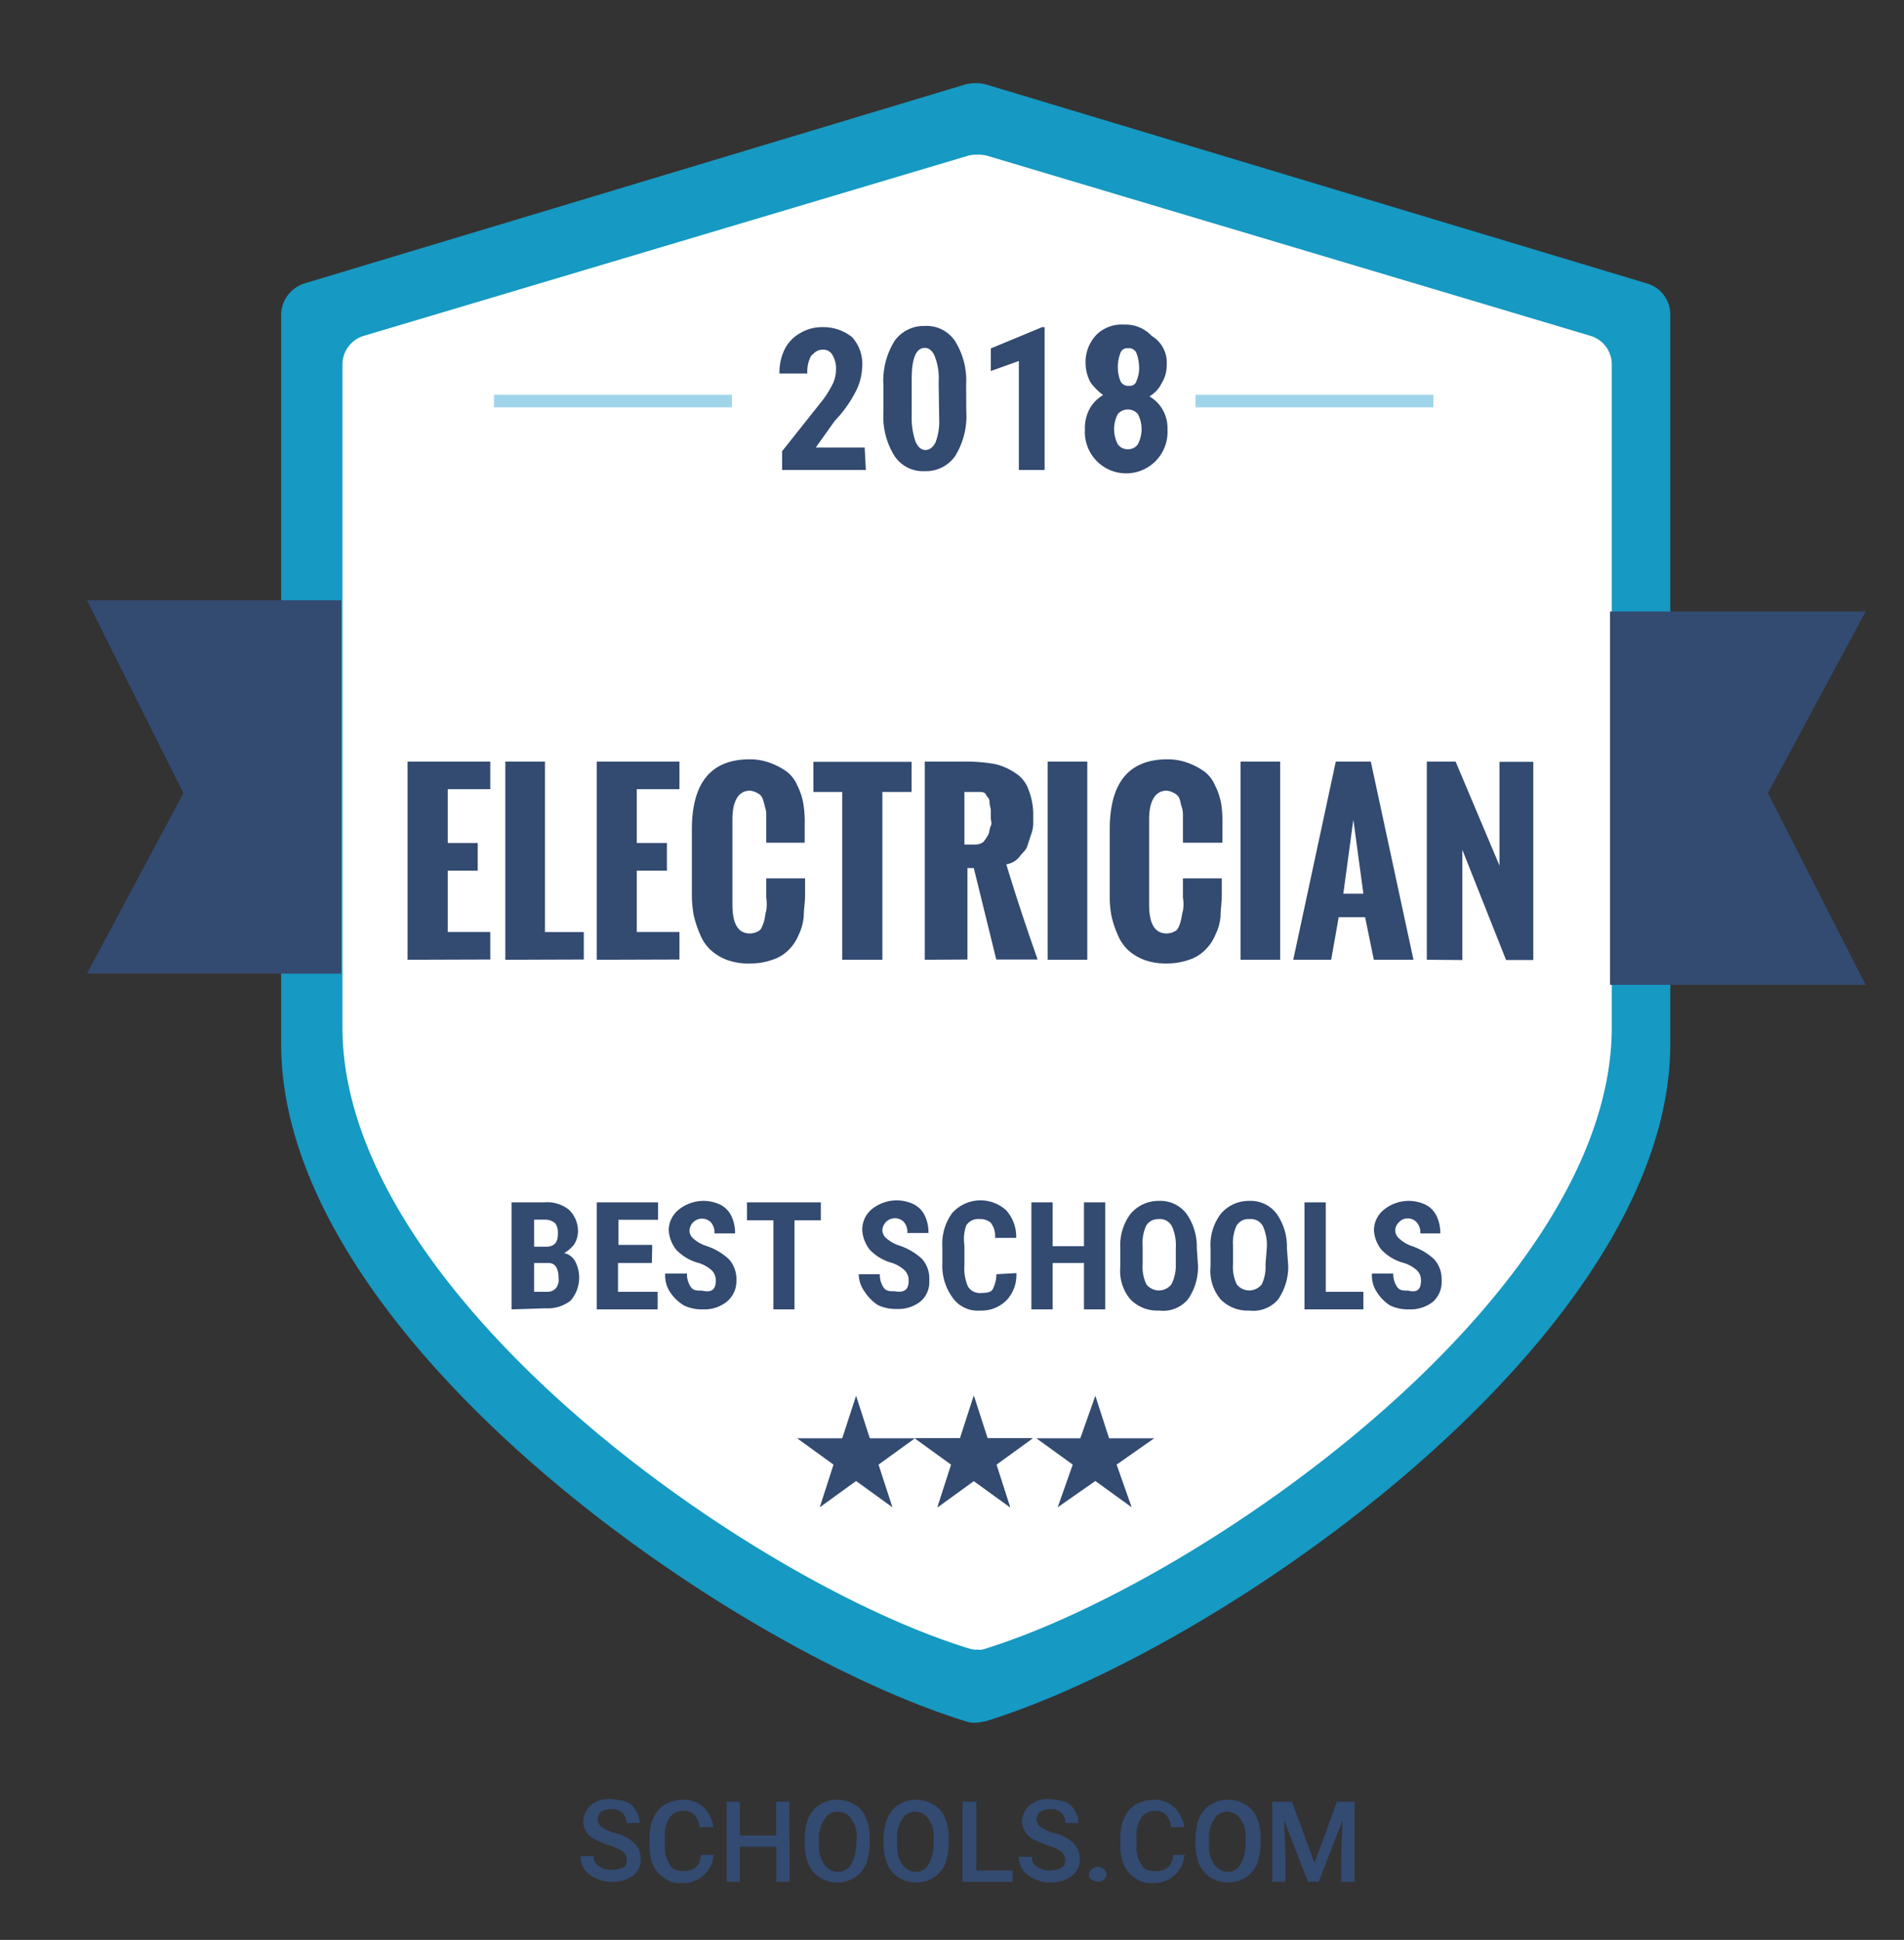 <svg xmlns="http://www.w3.org/2000/svg" width="144.12" height="146.82" viewBox="0 0 144.12 146.82"><rect x="0" y="0" width="144.12" height="146.82" fill="#333333" stroke="none"/><defs><style>.a{fill:#1699c2;}.b{fill:#fff;}.c{fill:#334a71;}.d{fill:#a0d5e9;}</style></defs><title>Electrician</title><path class="a" d="M74.56,130.29c18.11-5.59,51.87-29.2,51.87-51.29V23.81a2.45,2.45,0,0,0-1.81-2.37L74.56,6.37a3.4,3.4,0,0,0-1.42,0L23.08,21.44a2.53,2.53,0,0,0-1.8,2.37V79c0,22.18,33.75,45.7,51.86,51.29a1.94,1.94,0,0,0,.76.09C74.18,130.38,74.37,130.29,74.56,130.29Z"/><path class="b" d="M74.56,124.79C91.06,119.67,122,98,122,77.76V27.61a2.25,2.25,0,0,0-1.61-2.19L74.66,11.77a3.31,3.31,0,0,0-1.33,0L27.53,25.42a2.27,2.27,0,0,0-1.61,2.19V77.76c0,20.2,30.82,41.91,47.41,47a1.67,1.67,0,0,0,.66.09A1.14,1.14,0,0,0,74.56,124.79Z"/><polygon class="c" points="25.83 45.43 6.58 45.43 13.88 60.03 6.58 73.69 25.83 73.69 25.83 45.43"/><polygon class="c" points="121.87 74.54 141.22 74.54 133.82 60.03 141.22 46.28 121.87 46.28 121.87 74.54"/><polygon class="c" points="73.71 105.64 74.75 108.86 78.16 108.86 75.42 110.85 76.46 114.08 73.71 112.09 70.96 114.08 72 110.85 69.25 108.86 72.67 108.86 73.71 105.64"/><polygon class="c" points="73.71 105.64 74.75 108.86 78.16 108.86 75.42 110.85 76.46 114.08 73.71 112.09 70.96 114.08 72 110.85 69.25 108.86 72.67 108.86 73.71 105.64"/><polygon class="c" points="64.8 105.64 65.84 108.86 69.25 108.86 66.5 110.85 67.55 114.08 64.8 112.09 62.05 114.08 63.09 110.85 60.34 108.86 63.75 108.86 64.8 105.64"/><polygon class="c" points="82.91 105.64 83.95 108.86 87.36 108.86 84.52 110.85 85.66 114.08 82.91 112.09 80.06 114.08 81.2 110.85 78.45 108.86 81.77 108.86 82.91 105.64"/><rect class="d" x="37.39" y="29.88" width="18.01" height="0.95"/><rect class="d" x="90.49" y="29.88" width="18.01" height="0.95"/><path class="c" d="M30.85,72.64v-15h6.26v2.09H33.89v4.07h2.27v2.09H33.89v4.65h3.22v2.08Z"/><path class="c" d="M38.25,72.64v-15h3v12.9h2.94v2.08Z"/><path class="c" d="M45.17,72.64v-15h6.26v2.09H48.2v4.07h2.28v2.09H48.2v4.65h3.23v2.08Z"/><path class="c" d="M52.37,67.71V62.78c0-3.51,1.43-5.31,4.37-5.31a4.43,4.43,0,0,1,1.61.29,5.35,5.35,0,0,1,1.23.66,2.64,2.64,0,0,1,.76,1,4.9,4.9,0,0,1,.47,1.43,8.66,8.66,0,0,1,.1,1.61v1.32H58V61.74a1.81,1.81,0,0,0-.1-.67,4.52,4.52,0,0,0-.19-.66.76.76,0,0,0-.37-.38,1.42,1.42,0,0,0-.57-.19c-.86,0-1.33.76-1.33,2.18v6.45c0,1.52.47,2.18,1.33,2.18a1.32,1.32,0,0,0,.66-.19c.19-.09.28-.38.38-.66s.09-.57.19-.86a3.34,3.34,0,0,0,0-1V66.48h2.94v1.23c0,.57-.1,1.14-.1,1.61a3.9,3.9,0,0,1-.38,1.42,3.37,3.37,0,0,1-.75,1.14,3.06,3.06,0,0,1-1.24.76,4.93,4.93,0,0,1-1.7.28A4.57,4.57,0,0,1,55,72.64a3.79,3.79,0,0,1-1.23-.76A3.25,3.25,0,0,1,53,70.74a8.48,8.48,0,0,1-.48-1.42A8.67,8.67,0,0,1,52.37,67.71Z"/><path class="c" d="M63.75,72.64V59.94H61.57V57.66H69v2.28H66.79v12.7Z"/><path class="c" d="M70,72.64v-15h3.32a12.34,12.34,0,0,1,2,.19,4.42,4.42,0,0,1,1.52.67,2.41,2.41,0,0,1,1,1.23,5.27,5.27,0,0,1,.37,1.8v.85a2.67,2.67,0,0,1-.19.86c-.09.28-.18.56-.28.85s-.38.47-.57.76a1.67,1.67,0,0,1-1,.57c.86,2.84,1.71,5.31,2.37,7.2H75.41l-1.7-6.92h-.48v6.92Zm3-8.72h.86a1.07,1.07,0,0,0,.57-.19,3.74,3.74,0,0,0,.38-.57c.09-.19.09-.47.19-.66s0-.38,0-.57v-.57c0-.19-.1-.38-.1-.67s-.19-.37-.28-.56-.29-.19-.57-.19H73v4Z"/><path class="c" d="M79.3,72.64v-15h3v15Z"/><path class="c" d="M84,67.71V62.78c0-3.51,1.42-5.31,4.36-5.31a4.39,4.39,0,0,1,1.61.29,5.15,5.15,0,0,1,1.23.66,2.64,2.64,0,0,1,.76,1,5.2,5.2,0,0,1,.48,1.43,9.6,9.6,0,0,1,.09,1.61v1.32H89.54V61.74a2,2,0,0,0-.09-.67c-.1-.28-.1-.47-.19-.66a.78.78,0,0,0-.38-.38,1.42,1.42,0,0,0-.57-.19c-.85,0-1.33.76-1.33,2.18v6.45c0,1.52.48,2.18,1.33,2.18a1.32,1.32,0,0,0,.66-.19c.19-.09.29-.38.38-.66s.1-.57.19-.86a3,3,0,0,0,0-1V66.48h2.94v1.23c0,.57-.09,1.14-.09,1.61A3.9,3.9,0,0,1,92,70.74a3.39,3.39,0,0,1-.76,1.14,3,3,0,0,1-1.23.76,5,5,0,0,1-1.71.28,4.64,4.64,0,0,1-1.71-.28,3.79,3.79,0,0,1-1.23-.76,3.39,3.39,0,0,1-.76-1.14,7.62,7.62,0,0,1-.47-1.42A7.9,7.9,0,0,1,84,67.71Z"/><path class="c" d="M93.9,72.64v-15h3v15Z"/><path class="c" d="M97.89,72.64l3.22-15h2.65l3.23,15h-3l-.66-3.22h-2l-.57,3.22Zm3.79-5h1.52l-.76-5.6Z"/><path class="c" d="M108,72.64v-15h2.18l3.32,7.87V57.66h2.56v15H114l-3.31-8.34v8.34Z"/><path class="c" d="M65.55,35.57H59.2V34.15l2.94-3.7A7.41,7.41,0,0,0,63,29.12,2.54,2.54,0,0,0,63.28,28,2,2,0,0,0,63,26.85a.76.76,0,0,0-.75-.38c-.38,0-.57.19-.86.47a2.53,2.53,0,0,0-.28,1.33H59a3.91,3.91,0,0,1,.38-1.8,2.85,2.85,0,0,1,1.14-1.23,3.21,3.21,0,0,1,1.71-.48,3.48,3.48,0,0,1,2.27.76,3,3,0,0,1,.76,2.27,4.35,4.35,0,0,1-.47,1.81,9.45,9.45,0,0,1-1.62,2.27l-1.42,2h3.7l.09,1.71Z"/><path class="c" d="M73.14,31.11a5.74,5.74,0,0,1-.85,3.42A2.7,2.7,0,0,1,70,35.66a2.59,2.59,0,0,1-2.28-1.13,5.61,5.61,0,0,1-.85-3.32v-2a5.74,5.74,0,0,1,.85-3.42A2.72,2.72,0,0,1,70,24.67a2.59,2.59,0,0,1,2.28,1.13,5.61,5.61,0,0,1,.85,3.32Zm-2.09-2.18A4.65,4.65,0,0,0,70.77,27c-.19-.48-.48-.67-.76-.67-.66,0-1,.76-1,2.37V31.4a5.57,5.57,0,0,0,.28,2c.19.47.48.66.76.66s.57-.19.76-.57a4.45,4.45,0,0,0,.28-1.8Z"/><path class="c" d="M79.21,35.57H77.12V27.32L75,28.08V26.37l3.88-1.61h.19V35.57Z"/><path class="c" d="M88.31,27.61A2.53,2.53,0,0,1,87.93,29,2.29,2.29,0,0,1,87,30a2.69,2.69,0,0,1,1,1,2.81,2.81,0,0,1,.37,1.52,3.13,3.13,0,1,1-6.25,0,3.1,3.1,0,0,1,.38-1.62,2.73,2.73,0,0,1,1-1,4.5,4.5,0,0,1-.95-.95,3.13,3.13,0,0,1-.38-1.42A3,3,0,0,1,83,25.33a2.71,2.71,0,0,1,2.09-.76,2.66,2.66,0,0,1,2.08.85A2.34,2.34,0,0,1,88.31,27.61ZM85.37,34a.88.88,0,0,0,.76-.38,2.46,2.46,0,0,0,0-2.28,1,1,0,0,0-1.52,0,2.46,2.46,0,0,0,0,2.28A.88.88,0,0,0,85.37,34Zm.85-6.26a3.21,3.21,0,0,0-.19-1,.62.62,0,0,0-.66-.38.52.52,0,0,0-.57.38,2.94,2.94,0,0,0,0,2.08.64.64,0,0,0,.67.38.51.51,0,0,0,.56-.38A2.45,2.45,0,0,0,86.22,27.7Z"/><path class="c" d="M38.72,99.1V91h2.47a2.65,2.65,0,0,1,1.89.57,2.26,2.26,0,0,1,.67,1.61,1.89,1.89,0,0,1-.29,1,2.55,2.55,0,0,1-.76.66,1.24,1.24,0,0,1,.86.67,2.66,2.66,0,0,1-.38,2.94,2.85,2.85,0,0,1-1.9.57Zm1.71-4.74h.85c.67,0,.95-.29.95-1a1.25,1.25,0,0,0-.19-.76,1.11,1.11,0,0,0-.76-.29h-.85Zm0,1.23v2.18h1a.83.83,0,0,0,.66-.29,1,1,0,0,0,.19-.75c0-.76-.28-1.14-.75-1.14Z"/><path class="c" d="M49.34,95.59H46.78v2.18h3V99.1H45.17V91h4.64v1.32h-3v1.9h2.56Z"/><path class="c" d="M54.18,96.92a1.07,1.07,0,0,0-.29-.76,2.69,2.69,0,0,0-1-.57,3.59,3.59,0,0,1-1.7-1,2.64,2.64,0,0,1-.57-1.43,2,2,0,0,1,.76-1.61,3,3,0,0,1,1.8-.66,3,3,0,0,1,1.33.28,1.91,1.91,0,0,1,.85.86,3,3,0,0,1,.28,1.32H54.08a1.15,1.15,0,0,0-.28-.85.95.95,0,0,0-1.61.66.81.81,0,0,0,.28.57,2.69,2.69,0,0,0,1,.57,4.59,4.59,0,0,1,1.7,1,2.24,2.24,0,0,1,.57,1.62A2,2,0,0,1,55,98.53a2.72,2.72,0,0,1-1.8.57,3.15,3.15,0,0,1-1.42-.29,3.35,3.35,0,0,1-1.05-1,2.31,2.31,0,0,1-.38-1.42H52a1.67,1.67,0,0,0,.28,1c.19.29.47.29.85.29C53.89,97.86,54.18,97.58,54.18,96.92Z"/><path class="c" d="M62.14,92.36h-2V99.1H58.54V92.36h-2V91h5.59v1.32Z"/><path class="c" d="M68.78,96.92a1.07,1.07,0,0,0-.29-.76,2.73,2.73,0,0,0-.94-.57,3.58,3.58,0,0,1-1.71-1,2.64,2.64,0,0,1-.57-1.43A2,2,0,0,1,66,91.51a3,3,0,0,1,1.8-.66,3,3,0,0,1,1.33.28A1.86,1.86,0,0,1,70,92a3,3,0,0,1,.28,1.32H68.68a1.15,1.15,0,0,0-.28-.85.95.95,0,0,0-1.61.66.81.81,0,0,0,.28.57,2.79,2.79,0,0,0,1,.57,4.72,4.72,0,0,1,1.71,1,2.23,2.23,0,0,1,.56,1.62,1.94,1.94,0,0,1-.66,1.61,2.72,2.72,0,0,1-1.8.57,3.15,3.15,0,0,1-1.42-.29,3.35,3.35,0,0,1-1-1A2.3,2.3,0,0,1,65,96.44H66.6a1.67,1.67,0,0,0,.28,1c.19.29.48.29.85.29C68.49,97.86,68.78,97.58,68.78,96.92Z"/><path class="c" d="M76.93,96.35a2.76,2.76,0,0,1-.76,2.08,2.67,2.67,0,0,1-2,.76,2.3,2.3,0,0,1-2.08-1,4.06,4.06,0,0,1-.76-2.56V94.35a3.91,3.91,0,0,1,.76-2.56,2.88,2.88,0,0,1,4.07-.19,3,3,0,0,1,.76,2.09H75.32A1.65,1.65,0,0,0,75,92.55a1.17,1.17,0,0,0-.86-.28,1.06,1.06,0,0,0-1,.47A3.11,3.11,0,0,0,73,94.26v1.52a3.28,3.28,0,0,0,.28,1.61,1.06,1.06,0,0,0,1,.47c.48,0,.76-.09.86-.28a2.49,2.49,0,0,0,.28-1.14l1.61-.09Z"/><path class="c" d="M83.66,99.1H82.05V95.59H79.68V99.1H78.07V91h1.61v3.32h2.37V91h1.61Z"/><path class="c" d="M90.68,95.78a4.29,4.29,0,0,1-.76,2.56,2.45,2.45,0,0,1-2.18.85,2.85,2.85,0,0,1-2.18-.85,3.35,3.35,0,0,1-.76-2.47V94.45a3.94,3.94,0,0,1,.76-2.56,2.76,2.76,0,0,1,2.18-1,2.47,2.47,0,0,1,2.09,1,4.34,4.34,0,0,1,.76,2.56l.09,1.33ZM89,94.45a3.49,3.49,0,0,0-.28-1.61,1,1,0,0,0-1-.57,1.06,1.06,0,0,0-.95.47,3.11,3.11,0,0,0-.28,1.52v1.42a3.08,3.08,0,0,0,.28,1.52,1.2,1.2,0,0,0,1.9,0A3.11,3.11,0,0,0,89,95.68Z"/><path class="c" d="M97.51,95.78a4.36,4.36,0,0,1-.76,2.56,2.46,2.46,0,0,1-2.18.85,2.85,2.85,0,0,1-2.18-.85,3.35,3.35,0,0,1-.76-2.47V94.45a3.89,3.89,0,0,1,.76-2.56,2.76,2.76,0,0,1,2.18-1,2.44,2.44,0,0,1,2.08,1,4.27,4.27,0,0,1,.76,2.56l.1,1.33Zm-1.62-1.33a3.49,3.49,0,0,0-.28-1.61,1,1,0,0,0-1-.57,1.06,1.06,0,0,0-1,.47,3.11,3.11,0,0,0-.28,1.52v1.42a3.08,3.08,0,0,0,.28,1.52,1.2,1.2,0,0,0,1.9,0,3.11,3.11,0,0,0,.28-1.52Z"/><path class="c" d="M100.35,97.77h2.85V99.1H98.74V91h1.61Z"/><path class="c" d="M107.56,96.92a1.07,1.07,0,0,0-.29-.76,2.69,2.69,0,0,0-1-.57,3.59,3.59,0,0,1-1.7-1,2.64,2.64,0,0,1-.57-1.43,2,2,0,0,1,.76-1.61,3,3,0,0,1,1.8-.66,3,3,0,0,1,1.33.28,1.86,1.86,0,0,1,.85.86,3,3,0,0,1,.28,1.32h-1.51a1.15,1.15,0,0,0-.29-.85.85.85,0,0,0-.66-.28.83.83,0,0,0-.66.28.86.86,0,0,0-.29.66.83.83,0,0,0,.29.57,2.63,2.63,0,0,0,.94.57,4.72,4.72,0,0,1,1.71,1,2.24,2.24,0,0,1,.57,1.62,2,2,0,0,1-.66,1.61,2.76,2.76,0,0,1-1.81.57,3.15,3.15,0,0,1-1.42-.29,3.22,3.22,0,0,1-1-1,2.24,2.24,0,0,1-.38-1.42h1.61a1.67,1.67,0,0,0,.29,1c.19.29.47.29.85.29C107.27,97.86,107.56,97.58,107.56,96.92Z"/><path class="c" d="M47.44,140.81a.85.85,0,0,0-.28-.66,3.68,3.68,0,0,0-1-.47A6.5,6.5,0,0,1,45,139.2a1.53,1.53,0,0,1-.85-1.33,1.7,1.7,0,0,1,.56-1.23,2.09,2.09,0,0,1,1.52-.47,4.53,4.53,0,0,1,1.14.19,1.31,1.31,0,0,1,.76.66,1.61,1.61,0,0,1,.28.95h-1a1.13,1.13,0,0,0-.28-.76,1.17,1.17,0,0,0-.86-.28,1.42,1.42,0,0,0-.76.19.81.81,0,0,0-.28.57.78.78,0,0,0,.28.56,3.6,3.6,0,0,0,1,.48,3,3,0,0,1,1.13.47,2.14,2.14,0,0,1,.67.67,1.94,1.94,0,0,1,.19.85,1.52,1.52,0,0,1-.57,1.23,2.68,2.68,0,0,1-1.61.48,2.64,2.64,0,0,1-1.24-.29,2.08,2.08,0,0,1-.85-.66,1.93,1.93,0,0,1-.28-1h1a.75.75,0,0,0,.38.75,1.6,1.6,0,0,0,1,.29,1.94,1.94,0,0,0,.85-.19C47.35,141.29,47.44,141.1,47.44,140.81Z"/><path class="c" d="M54,140.43a2.17,2.17,0,0,1-.76,1.52,2.32,2.32,0,0,1-1.71.57,1.72,1.72,0,0,1-1.23-.38,2.07,2.07,0,0,1-.85-.95,3.6,3.6,0,0,1-.29-1.51v-.57a3.92,3.92,0,0,1,.29-1.52,2.3,2.3,0,0,1,.85-1,3.07,3.07,0,0,1,1.33-.38,2.23,2.23,0,0,1,1.61.57,2.6,2.6,0,0,1,.76,1.51H52.94a1.69,1.69,0,0,0-.38-.94,1.15,1.15,0,0,0-.85-.29,1.23,1.23,0,0,0-1,.47,2.39,2.39,0,0,0-.38,1.52v.57a2.39,2.39,0,0,0,.38,1.52c.19.38.57.47,1,.47a1.42,1.42,0,0,0,.95-.28,1.28,1.28,0,0,0,.38-.95h1v.09Z"/><path class="c" d="M59.77,142.43h-1v-2.66H56v2.66h-1v-6.07h1v2.56h2.75v-2.56h1Z"/><path class="c" d="M65.84,139.49a4.43,4.43,0,0,1-.29,1.61,2.3,2.3,0,0,1-.85,1,2.5,2.5,0,0,1-2.65,0,2.32,2.32,0,0,1-.86-1,4,4,0,0,1-.28-1.52v-.38a4.39,4.39,0,0,1,.28-1.61,2.32,2.32,0,0,1,.86-1,2.5,2.5,0,0,1,2.65,0,1.91,1.91,0,0,1,.85,1,3.92,3.92,0,0,1,.29,1.52Zm-1-.29a2.24,2.24,0,0,0-.38-1.51,1.2,1.2,0,0,0-1.05-.57,1.09,1.09,0,0,0-1,.57A2.42,2.42,0,0,0,62,139.2v.38a2.43,2.43,0,0,0,.38,1.52,1.3,1.3,0,0,0,1,.57,1.09,1.09,0,0,0,1.05-.57,3.25,3.25,0,0,0,.38-1.52Z"/><path class="c" d="M71.81,139.49a4.43,4.43,0,0,1-.28,1.61,2.32,2.32,0,0,1-.86,1,2.5,2.5,0,0,1-2.65,0,2.3,2.3,0,0,1-.85-1,4,4,0,0,1-.29-1.52v-.38a4.39,4.39,0,0,1,.29-1.61,2.3,2.3,0,0,1,.85-1,2.5,2.5,0,0,1,2.65,0,1.92,1.92,0,0,1,.86,1,3.92,3.92,0,0,1,.28,1.52Zm-1.14-.29a2.19,2.19,0,0,0-.38-1.51,1.17,1.17,0,0,0-1-.57,1.09,1.09,0,0,0-1,.57,2.36,2.36,0,0,0-.38,1.51v.38a2.37,2.37,0,0,0,.38,1.52,1.3,1.3,0,0,0,1,.57,1.07,1.07,0,0,0,1-.57,3.25,3.25,0,0,0,.38-1.52Z"/><path class="c" d="M73.9,141.57h2.75v.86h-3.8v-6.07H73.9Z"/><path class="c" d="M80.63,140.81a.89.89,0,0,0-.28-.66,3.64,3.64,0,0,0-1-.47,7.24,7.24,0,0,1-1.14-.48,1.55,1.55,0,0,1-.85-1.33,1.67,1.67,0,0,1,.57-1.23,2.09,2.09,0,0,1,1.52-.47,4.38,4.38,0,0,1,1.13.19,1.31,1.31,0,0,1,.76.66,1.62,1.62,0,0,1,.29.95h-1a1.08,1.08,0,0,0-.28-.76,1.15,1.15,0,0,0-.85-.28,1.42,1.42,0,0,0-.76.19.83.83,0,0,0-.29.57.79.79,0,0,0,.29.56,3.65,3.65,0,0,0,1,.48,3.08,3.08,0,0,1,1.14.47,2.22,2.22,0,0,1,.66.67,1.81,1.81,0,0,1,.19.85A1.52,1.52,0,0,1,81.1,142a2.66,2.66,0,0,1-1.61.48,2.63,2.63,0,0,1-1.23-.29,2.08,2.08,0,0,1-.85-.66,1.94,1.94,0,0,1-.29-1h1a.76.76,0,0,0,.38.75,1.62,1.62,0,0,0,.95.29,2,2,0,0,0,.86-.19C80.53,141.29,80.63,141.1,80.63,140.81Z"/><path class="c" d="M83.09,141.29a.66.66,0,0,1,.67.57.52.52,0,0,1-.19.38.78.78,0,0,1-.48.19c-.18,0-.28-.1-.47-.19s-.19-.19-.19-.38a.5.5,0,0,1,.19-.38A1,1,0,0,1,83.09,141.29Z"/><path class="c" d="M89.64,140.43a2.17,2.17,0,0,1-.76,1.52,2.32,2.32,0,0,1-1.71.57,1.72,1.72,0,0,1-1.23-.38,2.07,2.07,0,0,1-.85-.95,3.6,3.6,0,0,1-.29-1.51v-.57a3.92,3.92,0,0,1,.29-1.52,2.3,2.3,0,0,1,.85-1,3.07,3.07,0,0,1,1.33-.38,2.23,2.23,0,0,1,1.61.57,2.6,2.6,0,0,1,.76,1.51h-1a1.69,1.69,0,0,0-.38-.94,1.13,1.13,0,0,0-.85-.29,1.23,1.23,0,0,0-1,.47,2.39,2.39,0,0,0-.38,1.52v.57a2.39,2.39,0,0,0,.38,1.52c.19.38.57.47,1,.47a1.42,1.42,0,0,0,1-.28,1.28,1.28,0,0,0,.38-.95h1Z"/><path class="c" d="M95.42,139.49a4.43,4.43,0,0,1-.28,1.61,2.32,2.32,0,0,1-.86,1,2.5,2.5,0,0,1-2.65,0,2.32,2.32,0,0,1-.86-1,4.15,4.15,0,0,1-.28-1.52v-.38a4.61,4.61,0,0,1,.28-1.61,2.32,2.32,0,0,1,.86-1,2.5,2.5,0,0,1,2.65,0,1.92,1.92,0,0,1,.86,1,3.92,3.92,0,0,1,.28,1.52Zm-1.14-.29a2.19,2.19,0,0,0-.38-1.51,1.18,1.18,0,0,0-1-.57,1.09,1.09,0,0,0-1,.57,2.36,2.36,0,0,0-.38,1.51v.38a2.37,2.37,0,0,0,.38,1.52,1.3,1.3,0,0,0,1,.57,1.09,1.09,0,0,0,1-.57,3.25,3.25,0,0,0,.38-1.52Z"/><path class="c" d="M97.79,136.36,99.5,141l1.7-4.64h1.33v6.07h-1v-2l.09-2.66-1.8,4.65H99l-1.8-4.65.1,2.66v2h-1v-6.07Z"/></svg>